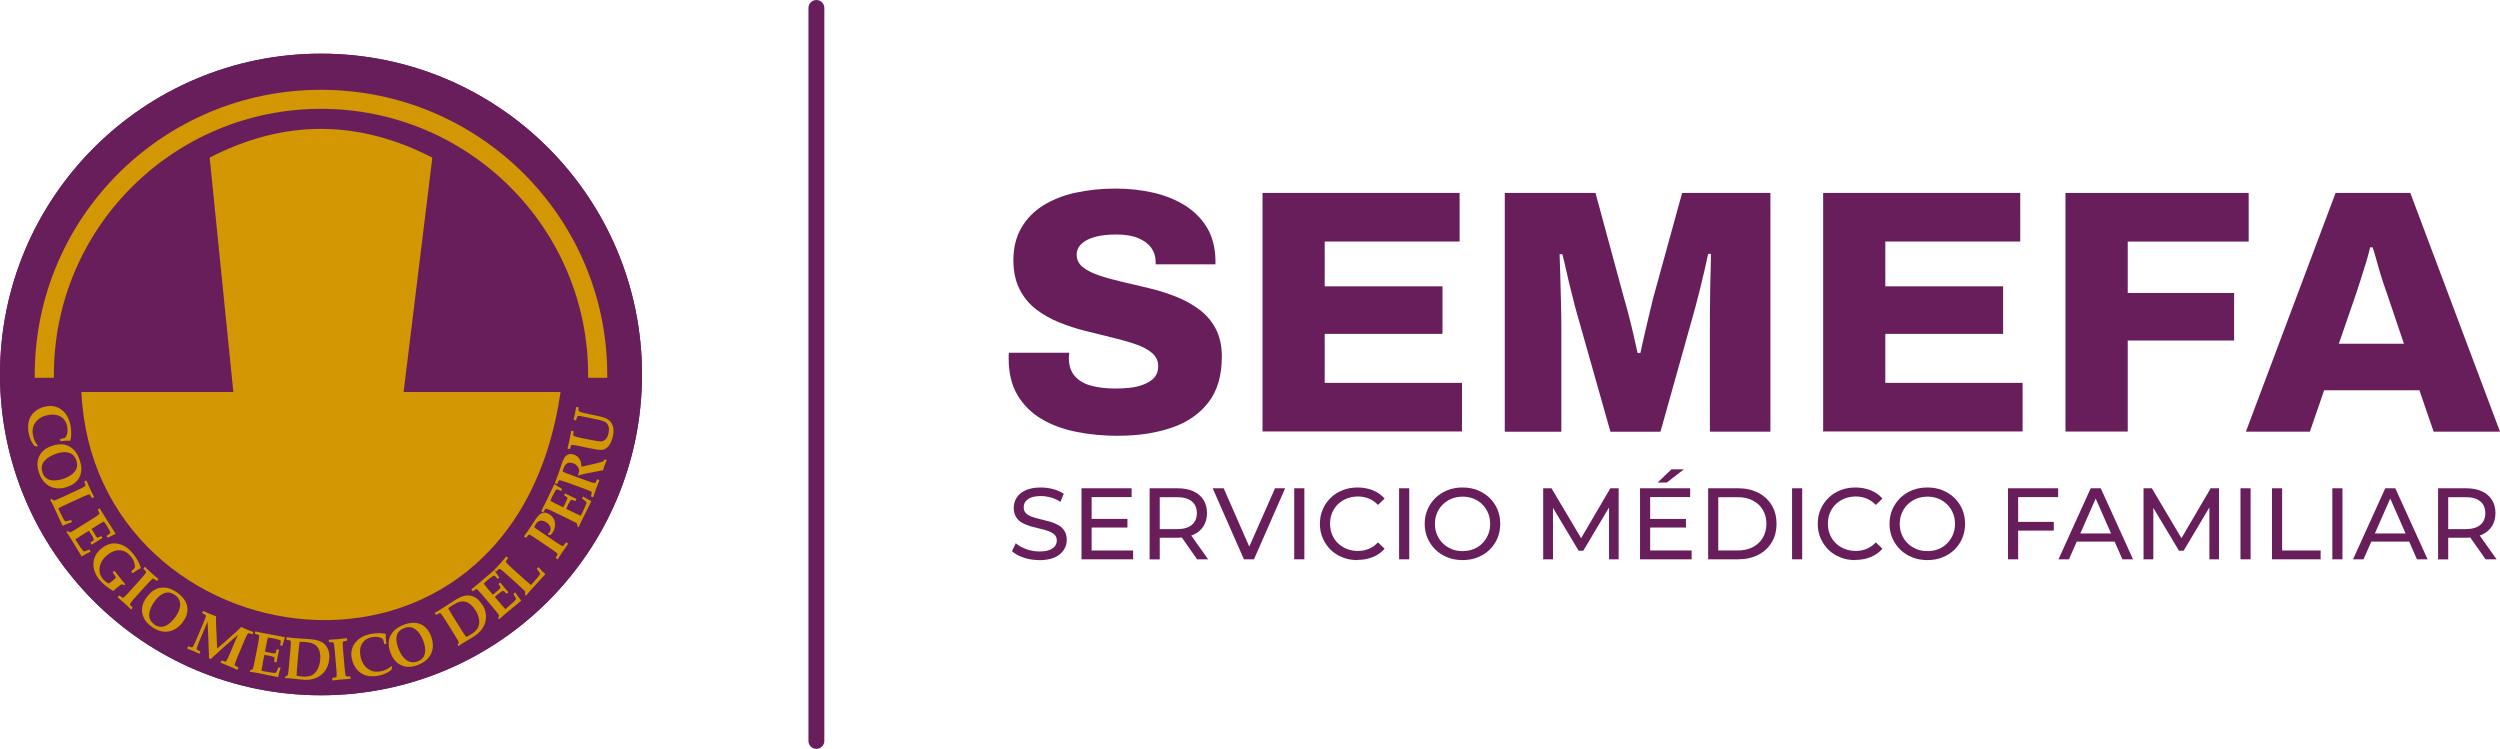 <svg xmlns="http://www.w3.org/2000/svg" width="237" height="71" viewBox="0 0 237 71" fill="none"><g clip-path="url(#clip0_2_4)"><path d="M77.394 71C76.98 71 76.641 70.661 76.641 70.247V0.753C76.641 0.339 76.98 0 77.394 0C77.808 0 78.147 0.339 78.147 0.753V70.239C78.147 70.653 77.808 70.992 77.394 70.992V71Z" fill="#681E5B"></path><path fill-rule="evenodd" clip-rule="evenodd" d="M30.431 5.088C47.236 5.088 60.862 18.706 60.862 35.5C60.862 52.294 47.236 65.912 30.431 65.912C13.626 65.912 0 52.294 0 35.5C0 18.706 13.626 5.088 30.431 5.088Z" fill="#681E5B"></path><path fill-rule="evenodd" clip-rule="evenodd" d="M19.876 14.941C20.621 22.346 21.366 29.75 22.12 37.163H7.715C8.916 62.983 48.552 68.857 53.139 37.163H38.262C39.165 29.758 40.075 22.346 40.986 14.941C37.567 13.187 34.049 12.219 30.423 12.219C27.012 12.219 23.502 13.072 19.876 14.941Z" fill="#D29703"></path><path fill-rule="evenodd" clip-rule="evenodd" d="M30.431 8.513C45.415 8.513 57.567 20.608 57.567 35.525C57.567 35.624 57.567 35.723 57.567 35.814H55.755C55.755 35.715 55.755 35.624 55.755 35.525C55.755 21.609 44.413 10.317 30.431 10.317C16.449 10.317 5.108 21.609 5.108 35.525C5.108 35.624 5.108 35.723 5.108 35.814H3.295C3.295 35.715 3.295 35.624 3.295 35.525C3.295 20.608 15.447 8.513 30.431 8.513Z" fill="#D29703"></path><path fill-rule="evenodd" clip-rule="evenodd" d="M54.836 38.611L54.86 38.644C54.819 38.851 54.844 38.983 54.952 39.033C55.009 39.057 55.142 39.099 55.349 39.148C55.506 39.19 55.73 39.239 56.019 39.297L56.847 39.471C57.377 39.587 57.733 39.769 57.915 40.025C58.155 40.365 58.221 40.786 58.114 41.3C58.014 41.771 57.857 42.118 57.65 42.342C57.468 42.532 57.253 42.64 56.996 42.656C56.831 42.664 56.425 42.598 55.771 42.466L55.084 42.317C54.662 42.226 54.38 42.176 54.248 42.176C54.19 42.176 54.157 42.201 54.132 42.243C54.124 42.267 54.09 42.367 54.041 42.549L54.008 42.574L53.826 42.532L53.801 42.499C53.85 42.334 53.908 42.061 53.991 41.68C54.074 41.291 54.124 41.018 54.148 40.861L54.182 40.836L54.364 40.877L54.38 40.911C54.355 41.093 54.339 41.2 54.339 41.225C54.339 41.283 54.372 41.316 54.422 41.341C54.546 41.391 54.819 41.465 55.241 41.548L55.796 41.663C56.466 41.804 56.889 41.862 57.054 41.837C57.377 41.779 57.592 41.515 57.692 41.035C57.758 40.72 57.733 40.464 57.617 40.257C57.559 40.158 57.501 40.083 57.435 40.042C57.369 39.992 57.253 39.943 57.104 39.893C56.963 39.843 56.814 39.802 56.665 39.777L56.11 39.661C55.647 39.562 55.324 39.496 55.15 39.463C54.985 39.43 54.885 39.422 54.827 39.43C54.786 39.43 54.753 39.463 54.72 39.504C54.695 39.546 54.662 39.645 54.612 39.827L54.579 39.852L54.397 39.81L54.372 39.777C54.413 39.628 54.455 39.463 54.488 39.306C54.513 39.181 54.562 38.942 54.62 38.594L54.654 38.569L54.836 38.611ZM57.493 43.608L57.327 43.55L57.294 43.566C57.269 43.633 57.236 43.69 57.195 43.715C57.12 43.773 56.855 43.856 56.408 43.955L55.655 44.129C55.473 44.17 55.291 44.212 55.117 44.245C55.117 43.649 54.877 43.269 54.413 43.095C54.297 43.053 54.19 43.037 54.099 43.037C53.908 43.037 53.735 43.12 53.594 43.277C53.486 43.393 53.387 43.608 53.279 43.897C53.23 44.021 53.172 44.22 53.081 44.485C53.039 44.617 52.981 44.791 52.907 44.998C52.774 45.353 52.675 45.618 52.6 45.783L52.617 45.817L52.791 45.883L52.824 45.866C52.898 45.693 52.94 45.602 52.956 45.577C52.989 45.535 53.031 45.519 53.081 45.527C53.213 45.552 53.478 45.635 53.892 45.783L55.249 46.28C55.655 46.429 55.92 46.536 56.036 46.602C56.086 46.627 56.102 46.669 56.102 46.727C56.102 46.752 56.069 46.859 56.019 47.033L56.036 47.066L56.21 47.132L56.243 47.115C56.293 46.95 56.384 46.685 56.516 46.321C56.648 45.965 56.748 45.701 56.822 45.535L56.806 45.502L56.632 45.436L56.599 45.453C56.524 45.626 56.483 45.717 56.466 45.742C56.433 45.783 56.392 45.808 56.342 45.792C56.21 45.767 55.945 45.684 55.531 45.535L54.19 45.047C53.784 44.898 53.503 44.791 53.337 44.708C53.354 44.625 53.379 44.542 53.403 44.452C53.478 44.253 53.552 44.112 53.635 44.03C53.817 43.848 54.049 43.815 54.339 43.922C54.504 43.98 54.637 44.071 54.728 44.187C54.819 44.303 54.877 44.418 54.894 44.518C54.91 44.633 54.894 44.774 54.827 44.94C54.827 44.956 54.811 44.989 54.794 45.031L54.869 45.089C54.943 45.039 55.018 45.014 55.084 44.998L55.622 44.873L56.922 44.625C57.038 44.6 57.12 44.592 57.162 44.6C57.22 44.41 57.261 44.27 57.294 44.178C57.319 44.121 57.377 43.972 57.468 43.74C57.493 43.69 57.501 43.657 57.51 43.641L57.493 43.608ZM55.249 47.049C55.473 47.198 55.73 47.355 56.036 47.496L56.053 47.529L55.167 49.308C55.018 49.606 54.927 49.821 54.877 49.945H54.836L54.769 49.92L54.745 49.895C54.728 49.738 54.711 49.647 54.695 49.63C54.67 49.597 54.571 49.539 54.38 49.449L53.834 49.175L52.592 48.572C52.203 48.381 51.946 48.265 51.814 48.232C51.764 48.216 51.715 48.232 51.681 48.274C51.665 48.298 51.607 48.389 51.516 48.547H51.483L51.317 48.48V48.447C51.4 48.29 51.524 48.034 51.698 47.686C51.847 47.38 52.129 46.793 52.542 45.924L52.576 45.908L52.832 46.073C52.915 46.123 52.981 46.172 53.039 46.205L53.263 46.338L53.279 46.379L53.213 46.52L53.172 46.536C52.948 46.429 52.816 46.379 52.774 46.387C52.741 46.387 52.683 46.47 52.592 46.627C52.501 46.776 52.427 46.917 52.369 47.033C52.302 47.173 52.236 47.322 52.178 47.471C52.344 47.571 52.576 47.703 52.882 47.843L53.387 48.092C53.461 47.968 53.511 47.86 53.552 47.786L53.71 47.463C53.784 47.314 53.809 47.223 53.801 47.19C53.784 47.149 53.685 47.082 53.495 46.975L53.478 46.942L53.552 46.793L53.586 46.776C53.768 46.876 53.933 46.958 54.082 47.033C54.248 47.115 54.43 47.198 54.629 47.289V47.322L54.562 47.488L54.529 47.504C54.339 47.413 54.223 47.372 54.173 47.38C54.124 47.389 54.066 47.455 53.991 47.587C53.933 47.686 53.875 47.786 53.826 47.901C53.768 48.017 53.718 48.133 53.677 48.241L54.43 48.605C54.645 48.712 54.852 48.803 55.059 48.894L55.225 48.563C55.456 48.083 55.581 47.786 55.597 47.653C55.597 47.628 55.597 47.612 55.597 47.604C55.581 47.579 55.539 47.537 55.473 47.488L55.2 47.281L55.183 47.24L55.258 47.091L55.299 47.074L55.249 47.049ZM52.112 48.77C51.955 48.671 51.806 48.613 51.657 48.596C51.367 48.58 51.077 48.778 50.796 49.192C50.771 49.225 50.68 49.366 50.523 49.606C50.365 49.846 50.249 50.028 50.158 50.16C49.951 50.466 49.794 50.69 49.687 50.83V50.871L49.844 50.971H49.885C50.001 50.814 50.067 50.731 50.084 50.714C50.125 50.681 50.175 50.673 50.216 50.698C50.34 50.747 50.581 50.896 50.937 51.145L52.137 51.955C52.493 52.195 52.725 52.361 52.816 52.46C52.857 52.493 52.865 52.543 52.849 52.592C52.84 52.617 52.791 52.708 52.691 52.874V52.915L52.849 53.014H52.882C52.965 52.857 53.122 52.625 53.337 52.303C53.528 52.013 53.702 51.765 53.85 51.566V51.525L53.693 51.426H53.652C53.511 51.616 53.428 51.715 53.42 51.724C53.379 51.757 53.337 51.765 53.288 51.748C53.163 51.699 52.923 51.55 52.567 51.302L51.367 50.491C50.912 50.185 50.663 50.011 50.639 49.97C50.713 49.821 50.763 49.721 50.796 49.68C51.052 49.3 51.392 49.25 51.814 49.539C52.013 49.672 52.129 49.821 52.178 49.986C52.22 50.152 52.195 50.309 52.096 50.458C52.062 50.508 52.013 50.565 51.946 50.615L51.963 50.698C52.062 50.698 52.129 50.714 52.178 50.731C52.261 50.656 52.336 50.565 52.394 50.474C52.576 50.21 52.65 49.912 52.617 49.581C52.584 49.25 52.418 48.985 52.104 48.77M51.052 53.767C51.226 53.974 51.433 54.189 51.681 54.412V54.454L50.34 55.918C50.117 56.166 49.968 56.34 49.885 56.448H49.844L49.786 56.398L49.769 56.365C49.794 56.208 49.802 56.117 49.794 56.092C49.778 56.059 49.695 55.968 49.546 55.827L49.099 55.413L48.072 54.487C47.749 54.197 47.534 54.015 47.418 53.949C47.368 53.924 47.327 53.924 47.278 53.949C47.253 53.966 47.178 54.04 47.046 54.172H47.004L46.864 54.048V54.015C46.996 53.883 47.186 53.684 47.426 53.411C47.675 53.13 47.865 52.915 47.989 52.766H48.023L48.163 52.89V52.923C48.047 53.072 47.981 53.155 47.973 53.18C47.948 53.229 47.948 53.271 47.989 53.32C48.072 53.428 48.271 53.626 48.594 53.916L49.811 55.008C49.984 55.165 50.167 55.322 50.332 55.463L50.581 55.19C50.937 54.793 51.144 54.536 51.193 54.421C51.193 54.404 51.201 54.379 51.193 54.371C51.193 54.338 51.16 54.288 51.11 54.222L50.903 53.949V53.908L51.011 53.784H51.052V53.767ZM48.85 56.175H48.809L48.685 56.282V56.324L48.85 56.621C48.892 56.696 48.917 56.745 48.917 56.779C48.917 56.795 48.917 56.812 48.9 56.828C48.834 56.936 48.602 57.167 48.188 57.507L47.907 57.746C47.758 57.581 47.6 57.407 47.451 57.225L46.913 56.588C46.996 56.505 47.087 56.423 47.186 56.34C47.286 56.257 47.377 56.183 47.468 56.125C47.592 56.042 47.675 56.001 47.724 56.017C47.774 56.026 47.865 56.117 47.998 56.274H48.039L48.18 56.158V56.125C48.039 55.959 47.907 55.81 47.791 55.67C47.683 55.538 47.567 55.397 47.435 55.24H47.393L47.261 55.347V55.389C47.385 55.554 47.451 55.662 47.451 55.711C47.451 55.744 47.385 55.819 47.261 55.926L46.988 56.158C46.922 56.216 46.83 56.29 46.715 56.373L46.35 55.943C46.135 55.686 45.969 55.471 45.862 55.314C45.978 55.198 46.094 55.091 46.218 54.992C46.317 54.909 46.441 54.809 46.59 54.71C46.731 54.611 46.822 54.561 46.855 54.57C46.897 54.57 47.004 54.677 47.162 54.867H47.203L47.327 54.768V54.727L47.178 54.52C47.137 54.462 47.095 54.396 47.037 54.313L46.872 54.057H46.839C46.11 54.685 45.614 55.107 45.349 55.331C45.051 55.579 44.835 55.753 44.686 55.868V55.901L44.802 56.042H44.844C44.993 55.935 45.075 55.877 45.109 55.86C45.158 55.835 45.2 55.844 45.241 55.877C45.34 55.959 45.531 56.166 45.812 56.505L46.706 57.564L47.095 58.036C47.228 58.202 47.294 58.301 47.302 58.334C47.302 58.359 47.286 58.441 47.236 58.599V58.632L47.294 58.69H47.335C47.435 58.599 47.609 58.441 47.865 58.226L49.397 56.961V56.919C49.181 56.663 49.008 56.423 48.867 56.191M45.075 57.846C45.274 58.16 45.39 58.483 45.423 58.789C45.456 59.095 45.407 59.351 45.274 59.566C45.15 59.765 44.935 59.964 44.628 60.154C44.488 60.245 44.339 60.319 44.19 60.386C44.132 60.319 44.032 60.17 43.892 59.947L43.254 58.938C42.84 58.276 42.584 57.846 42.493 57.672C42.608 57.573 42.741 57.473 42.89 57.382C43.163 57.209 43.395 57.101 43.577 57.051C43.767 57.002 43.958 57.002 44.14 57.051C44.488 57.151 44.802 57.416 45.067 57.846M45.713 57.291C46.044 57.813 46.143 58.359 46.019 58.913C45.961 59.186 45.837 59.442 45.655 59.682C45.465 59.939 45.191 60.17 44.852 60.386L44.024 60.882C43.801 61.014 43.618 61.138 43.478 61.238H43.436L43.395 61.163V61.13C43.461 60.989 43.494 60.907 43.486 60.882C43.486 60.849 43.428 60.733 43.32 60.559L43.006 60.038L42.269 58.863C42.037 58.499 41.88 58.259 41.789 58.168C41.756 58.127 41.706 58.119 41.657 58.135C41.632 58.144 41.532 58.193 41.367 58.284H41.325L41.226 58.119V58.086C41.408 57.995 41.565 57.904 41.714 57.804C42.07 57.581 42.393 57.374 42.683 57.184C42.824 57.093 42.965 56.994 43.114 56.903C43.519 56.654 43.85 56.505 44.123 56.464C44.422 56.414 44.703 56.464 44.968 56.596C45.241 56.729 45.489 56.969 45.696 57.316M40.108 60.7C40.233 61.014 40.299 61.32 40.307 61.602C40.324 62.139 40.092 62.512 39.603 62.694C39.206 62.851 38.842 62.801 38.519 62.57C38.204 62.338 37.948 61.966 37.749 61.436C37.642 61.147 37.584 60.874 37.575 60.609C37.567 60.088 37.815 59.732 38.32 59.542C38.701 59.393 39.049 59.426 39.355 59.641C39.67 59.856 39.918 60.212 40.1 60.7M40.845 60.27C40.63 59.715 40.299 59.343 39.843 59.161C39.397 58.979 38.875 58.996 38.279 59.227C37.865 59.385 37.542 59.591 37.31 59.84C36.805 60.394 36.714 61.081 37.029 61.9C37.252 62.487 37.592 62.876 38.055 63.074C38.511 63.273 39.032 63.265 39.612 63.041C40.224 62.801 40.647 62.446 40.87 61.966C41.102 61.469 41.094 60.907 40.853 60.278M37.178 63.198L37.112 63.496C36.772 63.778 36.375 63.96 35.903 64.051C34.968 64.233 34.264 64.017 33.792 63.413C33.569 63.132 33.428 62.81 33.353 62.454C33.237 61.867 33.345 61.362 33.668 60.94C33.999 60.501 34.504 60.22 35.199 60.088C35.638 60.005 36.085 59.997 36.532 60.08L36.574 60.113C36.557 60.369 36.574 60.667 36.632 60.998L36.615 61.031L36.458 61.064L36.425 61.039C36.375 60.824 36.342 60.675 36.309 60.592C36.035 60.386 35.688 60.319 35.266 60.402C34.835 60.485 34.521 60.692 34.322 61.014C34.132 61.337 34.082 61.734 34.173 62.206C34.297 62.843 34.612 63.289 35.117 63.546C35.39 63.687 35.721 63.711 36.11 63.637C36.466 63.571 36.797 63.405 37.103 63.157L37.186 63.207L37.178 63.198ZM33.237 64.332L33.221 64.15L33.188 64.125C33.006 64.125 32.898 64.125 32.865 64.125C32.807 64.117 32.774 64.084 32.766 64.034C32.733 63.902 32.691 63.629 32.658 63.19L32.534 61.751C32.492 61.32 32.484 61.039 32.492 60.907C32.492 60.857 32.526 60.816 32.575 60.799C32.6 60.791 32.708 60.774 32.89 60.741L32.915 60.708L32.898 60.526L32.865 60.501C32.691 60.526 32.41 60.559 32.029 60.592C31.648 60.626 31.366 60.642 31.193 60.65L31.168 60.675L31.184 60.857L31.218 60.882C31.408 60.882 31.507 60.882 31.54 60.882C31.598 60.89 31.631 60.923 31.64 60.973C31.673 61.097 31.714 61.378 31.747 61.817L31.872 63.256C31.913 63.687 31.921 63.968 31.913 64.1C31.913 64.15 31.88 64.191 31.83 64.208C31.805 64.216 31.698 64.233 31.516 64.266L31.491 64.299L31.507 64.481L31.532 64.506C31.714 64.481 31.996 64.448 32.368 64.415C32.749 64.382 33.031 64.365 33.213 64.357L33.237 64.324V64.332ZM30.357 62.537C30.398 62.032 30.315 61.635 30.092 61.345C29.976 61.188 29.827 61.081 29.645 61.006C29.471 60.932 29.214 60.89 28.891 60.857C28.726 60.841 28.56 60.841 28.403 60.857C28.37 61.056 28.312 61.552 28.246 62.33L28.146 63.521C28.121 63.786 28.113 63.96 28.121 64.051C28.279 64.092 28.444 64.117 28.61 64.133C28.974 64.166 29.264 64.133 29.479 64.051C29.711 63.96 29.91 63.778 30.067 63.513C30.224 63.24 30.323 62.917 30.357 62.545M31.209 62.479C31.151 63.091 30.911 63.587 30.473 63.96C30.257 64.142 30.009 64.274 29.719 64.357C29.413 64.448 29.057 64.472 28.66 64.431L27.699 64.332C27.434 64.307 27.219 64.29 27.045 64.29L27.02 64.257V64.183L27.045 64.15C27.186 64.075 27.269 64.026 27.277 64.009C27.294 63.976 27.318 63.86 27.343 63.654L27.401 63.041L27.525 61.66C27.567 61.229 27.575 60.948 27.567 60.816C27.567 60.758 27.534 60.725 27.484 60.708C27.459 60.7 27.352 60.683 27.169 60.65L27.145 60.617L27.161 60.435L27.194 60.41C27.385 60.435 27.567 60.46 27.741 60.477C28.163 60.51 28.544 60.543 28.883 60.559C29.057 60.568 29.223 60.584 29.396 60.592C29.868 60.634 30.224 60.717 30.464 60.849C30.729 60.989 30.928 61.196 31.06 61.461C31.201 61.734 31.251 62.073 31.218 62.479M26.607 63.331L26.582 63.298L26.416 63.265L26.383 63.289L26.25 63.612C26.217 63.695 26.193 63.745 26.168 63.761C26.16 63.769 26.143 63.778 26.118 63.786C25.994 63.802 25.671 63.761 25.149 63.662L24.785 63.587C24.818 63.364 24.86 63.141 24.901 62.901L25.058 62.082C25.174 62.098 25.299 62.115 25.423 62.139C25.547 62.164 25.663 62.189 25.77 62.222C25.911 62.264 25.994 62.305 26.019 62.346C26.044 62.388 26.027 62.512 25.986 62.719L26.011 62.752L26.193 62.785L26.226 62.768C26.259 62.553 26.292 62.355 26.333 62.173C26.366 62.007 26.408 61.825 26.449 61.627L26.424 61.593L26.259 61.56L26.226 61.585C26.176 61.792 26.135 61.908 26.102 61.933C26.077 61.958 25.977 61.949 25.812 61.916L25.456 61.85C25.365 61.833 25.257 61.809 25.116 61.767L25.224 61.213C25.29 60.882 25.348 60.626 25.406 60.435C25.572 60.452 25.729 60.477 25.878 60.51C26.011 60.535 26.16 60.568 26.333 60.617C26.499 60.667 26.598 60.7 26.607 60.733C26.631 60.774 26.607 60.915 26.565 61.155L26.59 61.188L26.747 61.221L26.78 61.196L26.847 60.948C26.863 60.882 26.888 60.807 26.921 60.708L27.012 60.419L26.987 60.394C26.044 60.22 25.406 60.104 25.067 60.038C24.686 59.964 24.413 59.906 24.231 59.856L24.198 59.873L24.164 60.055L24.189 60.088C24.371 60.137 24.471 60.162 24.495 60.179C24.545 60.204 24.57 60.245 24.57 60.295C24.57 60.427 24.529 60.708 24.446 61.13L24.181 62.487L24.057 63.083C24.015 63.289 23.982 63.405 23.957 63.43C23.941 63.447 23.858 63.488 23.709 63.546L23.692 63.571L23.676 63.645L23.701 63.678C23.833 63.695 24.065 63.736 24.396 63.794L26.342 64.191L26.375 64.166C26.441 63.836 26.515 63.546 26.607 63.289M22.517 63.48L22.484 63.496C22.318 63.413 22.07 63.298 21.714 63.149C21.358 63 21.093 62.892 20.936 62.834L20.919 62.801L20.994 62.628L21.027 62.611C21.201 62.677 21.3 62.71 21.333 62.71C21.383 62.71 21.433 62.702 21.457 62.652C21.532 62.545 21.656 62.288 21.822 61.891L22.542 60.195L21.491 61.105C21.433 61.155 21.226 61.345 20.861 61.668L19.976 62.479L19.81 62.404C19.81 62.156 19.81 61.85 19.785 61.469L19.752 60.576L19.678 58.929L18.941 60.675C18.767 61.072 18.676 61.337 18.643 61.469C18.626 61.519 18.643 61.569 18.692 61.602C18.717 61.618 18.808 61.668 18.974 61.751L18.991 61.784L18.916 61.958L18.883 61.974C18.692 61.883 18.519 61.8 18.353 61.726C18.163 61.643 17.964 61.569 17.765 61.494L17.749 61.461L17.823 61.287L17.856 61.271C18.03 61.337 18.13 61.37 18.163 61.37C18.212 61.37 18.254 61.362 18.287 61.312C18.361 61.205 18.477 60.948 18.651 60.543L19.214 59.211C19.388 58.814 19.487 58.549 19.512 58.417C19.52 58.367 19.512 58.317 19.471 58.284C19.446 58.268 19.355 58.218 19.189 58.135L19.173 58.102L19.247 57.928H19.28C19.454 58.003 19.669 58.102 19.934 58.21C20.141 58.301 20.323 58.367 20.481 58.425C20.481 58.574 20.481 58.789 20.481 59.062L20.497 59.475L20.588 61.486L21.3 60.865L22.451 59.84C22.583 59.715 22.724 59.583 22.865 59.434C23.047 59.525 23.179 59.583 23.237 59.608C23.568 59.748 23.817 59.848 23.999 59.914L24.015 59.947L23.941 60.121H23.908C23.734 60.071 23.626 60.038 23.602 60.03C23.544 60.03 23.502 60.038 23.477 60.088C23.403 60.195 23.287 60.452 23.113 60.857L22.55 62.189C22.385 62.586 22.285 62.851 22.252 62.983C22.236 63.033 22.252 63.083 22.302 63.116C22.327 63.132 22.418 63.182 22.583 63.265L22.6 63.298L22.525 63.463L22.517 63.48ZM16.573 58.557C16.366 58.83 16.151 59.045 15.911 59.203C15.464 59.5 15.025 59.5 14.611 59.186C14.272 58.929 14.114 58.599 14.148 58.202C14.181 57.813 14.363 57.399 14.702 56.952C14.884 56.704 15.091 56.505 15.315 56.365C15.754 56.084 16.184 56.108 16.615 56.431C16.946 56.679 17.095 56.985 17.078 57.366C17.062 57.738 16.896 58.144 16.573 58.566M17.335 58.954C17.691 58.483 17.831 58.003 17.749 57.515C17.666 57.035 17.368 56.605 16.863 56.224C16.507 55.959 16.159 55.794 15.828 55.728C15.091 55.595 14.454 55.877 13.932 56.58C13.552 57.076 13.403 57.573 13.477 58.069C13.552 58.566 13.833 58.996 14.33 59.376C14.86 59.773 15.381 59.939 15.911 59.873C16.457 59.806 16.929 59.5 17.335 58.963M12.442 57.763L12.566 57.631V57.589C12.434 57.457 12.36 57.382 12.343 57.358C12.31 57.308 12.31 57.267 12.343 57.217C12.409 57.101 12.591 56.886 12.881 56.563L13.85 55.488C14.139 55.165 14.338 54.967 14.446 54.884C14.487 54.851 14.537 54.843 14.586 54.867C14.611 54.884 14.694 54.942 14.843 55.058H14.884L15.009 54.917V54.876C14.868 54.768 14.653 54.586 14.371 54.33C14.081 54.073 13.883 53.883 13.759 53.751H13.725L13.601 53.891V53.932C13.734 54.065 13.808 54.139 13.825 54.164C13.858 54.214 13.858 54.255 13.825 54.305C13.759 54.421 13.576 54.636 13.287 54.958L12.318 56.034C12.028 56.357 11.83 56.555 11.722 56.638C11.681 56.671 11.631 56.679 11.59 56.654C11.565 56.638 11.482 56.58 11.333 56.464H11.292L11.167 56.605V56.638C11.308 56.754 11.523 56.936 11.805 57.192C12.086 57.449 12.293 57.639 12.418 57.771H12.459L12.442 57.763ZM11.78 55.48H11.739C11.648 55.405 11.573 55.38 11.523 55.397C11.474 55.413 11.325 55.521 11.076 55.719C10.952 55.819 10.845 55.918 10.737 56.026C10.174 55.695 9.735 55.339 9.429 54.958C9.015 54.454 8.825 53.924 8.858 53.386C8.891 52.84 9.148 52.369 9.636 51.98C10.273 51.467 10.952 51.376 11.672 51.707C12.004 51.856 12.326 52.129 12.641 52.526C12.823 52.749 12.989 52.998 13.121 53.271C13.237 53.494 13.312 53.684 13.345 53.833L13.32 53.883C13.162 53.949 12.922 54.09 12.591 54.321H12.55L12.451 54.189V54.148C12.451 54.148 12.533 54.081 12.616 54.007C12.699 53.932 12.749 53.875 12.773 53.842C12.807 53.709 12.79 53.544 12.732 53.345C12.666 53.138 12.558 52.931 12.401 52.749C11.995 52.253 11.515 52.071 10.952 52.203C10.696 52.27 10.439 52.402 10.191 52.601C9.793 52.923 9.553 53.287 9.462 53.709C9.371 54.148 9.462 54.536 9.752 54.884C9.901 55.066 10.091 55.215 10.306 55.322C10.414 55.248 10.555 55.149 10.729 55.008C10.869 54.892 10.952 54.818 10.969 54.785C10.985 54.76 10.977 54.718 10.952 54.661C10.927 54.619 10.845 54.487 10.696 54.28V54.239L10.828 54.131H10.869C11.035 54.346 11.201 54.561 11.383 54.785C11.49 54.917 11.648 55.107 11.863 55.364V55.405L11.755 55.488L11.78 55.48ZM8.576 52.294V52.253L8.494 52.112H8.452L8.129 52.228C8.047 52.261 7.997 52.27 7.964 52.27C7.947 52.27 7.931 52.27 7.914 52.245C7.815 52.162 7.624 51.897 7.343 51.451L7.144 51.136C7.326 51.012 7.525 50.888 7.724 50.756L8.427 50.317C8.494 50.408 8.568 50.516 8.634 50.623C8.701 50.731 8.758 50.83 8.808 50.929C8.874 51.062 8.899 51.153 8.883 51.194C8.866 51.236 8.767 51.318 8.585 51.426V51.467L8.676 51.624H8.709C8.891 51.517 9.056 51.401 9.214 51.302C9.354 51.211 9.52 51.12 9.694 51.012V50.971L9.611 50.83H9.57C9.388 50.929 9.272 50.979 9.23 50.971C9.197 50.971 9.139 50.896 9.048 50.747L8.858 50.441C8.808 50.367 8.75 50.267 8.684 50.135L9.164 49.837C9.454 49.655 9.686 49.523 9.851 49.44C9.951 49.573 10.042 49.705 10.124 49.837C10.199 49.953 10.273 50.086 10.356 50.243C10.439 50.4 10.472 50.491 10.456 50.524C10.439 50.565 10.331 50.656 10.116 50.789V50.83L10.191 50.962H10.232L10.456 50.855C10.514 50.822 10.588 50.789 10.679 50.747L10.952 50.615V50.582C10.439 49.771 10.083 49.225 9.909 48.936C9.702 48.613 9.561 48.365 9.47 48.208H9.437L9.28 48.298V48.34C9.363 48.505 9.404 48.596 9.421 48.621C9.437 48.671 9.421 48.721 9.388 48.754C9.288 48.845 9.056 49.002 8.684 49.233L7.508 49.97L6.987 50.292C6.805 50.4 6.697 50.458 6.664 50.458C6.639 50.458 6.556 50.425 6.416 50.358H6.383L6.316 50.408V50.45C6.391 50.557 6.515 50.756 6.697 51.037L7.732 52.733H7.773C8.055 52.568 8.32 52.419 8.568 52.311M6.796 49.506C6.54 49.581 6.258 49.697 5.952 49.837L5.919 49.821L5.091 48.017C4.95 47.719 4.843 47.504 4.777 47.389L4.793 47.347L4.859 47.314H4.892C5.025 47.397 5.108 47.446 5.133 47.446C5.166 47.446 5.282 47.405 5.472 47.322L6.035 47.074L7.293 46.487C7.691 46.305 7.939 46.172 8.047 46.098C8.088 46.065 8.104 46.023 8.096 45.974C8.096 45.949 8.055 45.85 7.989 45.676L8.005 45.643L8.171 45.56L8.204 45.577C8.27 45.75 8.386 45.999 8.535 46.33C8.692 46.669 8.816 46.925 8.916 47.099V47.132L8.734 47.215L8.701 47.198C8.609 47.033 8.56 46.942 8.543 46.917C8.51 46.876 8.46 46.859 8.411 46.876C8.287 46.909 8.022 47.016 7.624 47.198L6.143 47.885C5.927 47.984 5.72 48.083 5.522 48.191L5.679 48.53C5.902 49.01 6.06 49.3 6.151 49.391C6.167 49.407 6.184 49.415 6.2 49.415C6.234 49.415 6.283 49.415 6.374 49.391L6.705 49.308H6.747L6.813 49.473V49.515L6.796 49.506ZM5.985 45.395C6.49 45.229 6.854 44.998 7.086 44.7C7.318 44.402 7.368 44.063 7.244 43.666C7.078 43.153 6.73 42.888 6.217 42.863C5.952 42.855 5.671 42.896 5.381 42.995C4.843 43.169 4.454 43.409 4.205 43.707C3.949 44.013 3.891 44.377 4.023 44.782C4.181 45.279 4.537 45.527 5.075 45.544C5.364 45.544 5.662 45.502 5.994 45.395M6.383 46.148C6.946 45.965 7.335 45.651 7.55 45.204C7.757 44.766 7.765 44.245 7.566 43.641C7.426 43.219 7.244 42.888 7.003 42.648C6.474 42.118 5.795 41.986 4.959 42.259C4.363 42.449 3.957 42.772 3.734 43.219C3.51 43.666 3.493 44.187 3.684 44.774C3.891 45.403 4.222 45.841 4.694 46.09C5.182 46.346 5.737 46.371 6.383 46.156M3.551 42.342L3.253 42.267C2.98 41.928 2.798 41.523 2.715 41.051C2.55 40.116 2.773 39.413 3.386 38.95C3.667 38.735 3.99 38.594 4.354 38.528C4.942 38.42 5.447 38.536 5.869 38.867C6.3 39.206 6.573 39.719 6.697 40.406C6.772 40.844 6.772 41.291 6.681 41.738L6.647 41.779C6.391 41.763 6.093 41.779 5.753 41.821L5.72 41.804L5.695 41.647L5.72 41.614C5.936 41.572 6.085 41.531 6.167 41.506C6.383 41.242 6.449 40.894 6.374 40.464C6.3 40.025 6.101 39.711 5.778 39.513C5.455 39.314 5.058 39.256 4.586 39.339C3.94 39.455 3.493 39.761 3.229 40.257C3.088 40.522 3.055 40.853 3.121 41.25C3.187 41.606 3.336 41.945 3.585 42.251L3.535 42.334L3.551 42.342Z" fill="#D29703"></path><path fill-rule="evenodd" clip-rule="evenodd" d="M30.431 5.088C47.236 5.088 60.862 18.706 60.862 35.5C60.862 52.294 47.236 65.912 30.431 65.912C13.626 65.912 0 52.294 0 35.5C0 18.706 13.626 5.088 30.431 5.088Z" fill="#681E5B"></path><path fill-rule="evenodd" clip-rule="evenodd" d="M19.876 14.941C20.621 22.346 21.366 29.75 22.12 37.163H7.715C8.916 62.983 48.552 68.857 53.139 37.163H38.262C39.165 29.758 40.075 22.346 40.986 14.941C37.567 13.187 34.049 12.219 30.423 12.219C27.012 12.219 23.502 13.072 19.876 14.941Z" fill="#D29703"></path><path fill-rule="evenodd" clip-rule="evenodd" d="M30.431 8.513C45.415 8.513 57.567 20.608 57.567 35.525C57.567 35.624 57.567 35.723 57.567 35.814H55.755C55.755 35.715 55.755 35.624 55.755 35.525C55.755 21.609 44.413 10.317 30.431 10.317C16.449 10.317 5.108 21.609 5.108 35.525C5.108 35.624 5.108 35.723 5.108 35.814H3.295C3.295 35.715 3.295 35.624 3.295 35.525C3.295 20.608 15.447 8.513 30.431 8.513Z" fill="#D29703"></path><path fill-rule="evenodd" clip-rule="evenodd" d="M54.836 38.611L54.86 38.644C54.819 38.851 54.844 38.983 54.952 39.033C55.009 39.057 55.142 39.099 55.349 39.148C55.506 39.19 55.73 39.239 56.019 39.297L56.847 39.471C57.377 39.587 57.733 39.769 57.915 40.025C58.155 40.365 58.221 40.786 58.114 41.3C58.014 41.771 57.857 42.118 57.65 42.342C57.468 42.532 57.253 42.64 56.996 42.656C56.831 42.664 56.425 42.598 55.771 42.466L55.084 42.317C54.662 42.226 54.38 42.176 54.248 42.176C54.19 42.176 54.157 42.201 54.132 42.243C54.124 42.267 54.09 42.367 54.041 42.549L54.008 42.574L53.826 42.532L53.801 42.499C53.85 42.334 53.908 42.061 53.991 41.68C54.074 41.291 54.124 41.018 54.148 40.861L54.182 40.836L54.364 40.877L54.38 40.911C54.355 41.093 54.339 41.2 54.339 41.225C54.339 41.283 54.372 41.316 54.422 41.341C54.546 41.391 54.819 41.465 55.241 41.548L55.796 41.663C56.466 41.804 56.889 41.862 57.054 41.837C57.377 41.779 57.592 41.515 57.692 41.035C57.758 40.72 57.733 40.464 57.617 40.257C57.559 40.158 57.501 40.083 57.435 40.042C57.369 39.992 57.253 39.943 57.104 39.893C56.963 39.843 56.814 39.802 56.665 39.777L56.11 39.661C55.647 39.562 55.324 39.496 55.15 39.463C54.985 39.43 54.885 39.422 54.827 39.43C54.786 39.43 54.753 39.463 54.72 39.504C54.695 39.546 54.662 39.645 54.612 39.827L54.579 39.852L54.397 39.81L54.372 39.777C54.413 39.628 54.455 39.463 54.488 39.306C54.513 39.181 54.562 38.942 54.62 38.594L54.654 38.569L54.836 38.611ZM57.493 43.608L57.327 43.55L57.294 43.566C57.269 43.633 57.236 43.69 57.195 43.715C57.12 43.773 56.855 43.856 56.408 43.955L55.655 44.129C55.473 44.17 55.291 44.212 55.117 44.245C55.117 43.649 54.877 43.269 54.413 43.095C54.297 43.053 54.19 43.037 54.099 43.037C53.908 43.037 53.735 43.12 53.594 43.277C53.486 43.393 53.387 43.608 53.279 43.897C53.23 44.021 53.172 44.22 53.081 44.485C53.039 44.617 52.981 44.791 52.907 44.998C52.774 45.353 52.675 45.618 52.6 45.783L52.617 45.817L52.791 45.883L52.824 45.866C52.898 45.693 52.94 45.602 52.956 45.577C52.989 45.535 53.031 45.519 53.081 45.527C53.213 45.552 53.478 45.635 53.892 45.783L55.249 46.28C55.655 46.429 55.92 46.536 56.036 46.602C56.086 46.627 56.102 46.669 56.102 46.727C56.102 46.752 56.069 46.859 56.019 47.033L56.036 47.066L56.21 47.132L56.243 47.115C56.293 46.95 56.384 46.685 56.516 46.321C56.648 45.965 56.748 45.701 56.822 45.535L56.806 45.502L56.632 45.436L56.599 45.453C56.524 45.626 56.483 45.717 56.466 45.742C56.433 45.783 56.392 45.808 56.342 45.792C56.21 45.767 55.945 45.684 55.531 45.535L54.19 45.047C53.784 44.898 53.503 44.791 53.337 44.708C53.354 44.625 53.379 44.542 53.403 44.452C53.478 44.253 53.552 44.112 53.635 44.03C53.817 43.848 54.049 43.815 54.339 43.922C54.504 43.98 54.637 44.071 54.728 44.187C54.819 44.303 54.877 44.418 54.894 44.518C54.91 44.633 54.894 44.774 54.827 44.94C54.827 44.956 54.811 44.989 54.794 45.031L54.869 45.089C54.943 45.039 55.018 45.014 55.084 44.998L55.622 44.873L56.922 44.625C57.038 44.6 57.12 44.592 57.162 44.6C57.22 44.41 57.261 44.27 57.294 44.178C57.319 44.121 57.377 43.972 57.468 43.74C57.493 43.69 57.501 43.657 57.51 43.641L57.493 43.608ZM55.249 47.049C55.473 47.198 55.73 47.355 56.036 47.496L56.053 47.529L55.167 49.308C55.018 49.606 54.927 49.821 54.877 49.945H54.836L54.769 49.92L54.745 49.895C54.728 49.738 54.711 49.647 54.695 49.63C54.67 49.597 54.571 49.539 54.38 49.449L53.834 49.175L52.592 48.572C52.203 48.381 51.946 48.265 51.814 48.232C51.764 48.216 51.715 48.232 51.681 48.274C51.665 48.298 51.607 48.389 51.516 48.547H51.483L51.317 48.48V48.447C51.4 48.29 51.524 48.034 51.698 47.686C51.847 47.38 52.129 46.793 52.542 45.924L52.576 45.908L52.832 46.073C52.915 46.123 52.981 46.172 53.039 46.205L53.263 46.338L53.279 46.379L53.213 46.52L53.172 46.536C52.948 46.429 52.816 46.379 52.774 46.387C52.741 46.387 52.683 46.47 52.592 46.627C52.501 46.776 52.427 46.917 52.369 47.033C52.302 47.173 52.236 47.322 52.178 47.471C52.344 47.571 52.576 47.703 52.882 47.843L53.387 48.092C53.461 47.968 53.511 47.86 53.552 47.786L53.71 47.463C53.784 47.314 53.809 47.223 53.801 47.19C53.784 47.149 53.685 47.082 53.495 46.975L53.478 46.942L53.552 46.793L53.586 46.776C53.768 46.876 53.933 46.958 54.082 47.033C54.248 47.115 54.43 47.198 54.629 47.289V47.322L54.562 47.488L54.529 47.504C54.339 47.413 54.223 47.372 54.173 47.38C54.124 47.389 54.066 47.455 53.991 47.587C53.933 47.686 53.875 47.786 53.826 47.901C53.768 48.017 53.718 48.133 53.677 48.241L54.43 48.605C54.645 48.712 54.852 48.803 55.059 48.894L55.225 48.563C55.456 48.083 55.581 47.786 55.597 47.653C55.597 47.628 55.597 47.612 55.597 47.604C55.581 47.579 55.539 47.537 55.473 47.488L55.2 47.281L55.183 47.24L55.258 47.091L55.299 47.074L55.249 47.049ZM52.112 48.77C51.955 48.671 51.806 48.613 51.657 48.596C51.367 48.58 51.077 48.778 50.796 49.192C50.771 49.225 50.68 49.366 50.523 49.606C50.365 49.846 50.249 50.028 50.158 50.16C49.951 50.466 49.794 50.69 49.687 50.83V50.871L49.844 50.971H49.885C50.001 50.814 50.067 50.731 50.084 50.714C50.125 50.681 50.175 50.673 50.216 50.698C50.34 50.747 50.581 50.896 50.937 51.145L52.137 51.955C52.493 52.195 52.725 52.361 52.816 52.46C52.857 52.493 52.865 52.543 52.849 52.592C52.84 52.617 52.791 52.708 52.691 52.874V52.915L52.849 53.014H52.882C52.965 52.857 53.122 52.625 53.337 52.303C53.528 52.013 53.702 51.765 53.85 51.566V51.525L53.693 51.426H53.652C53.511 51.616 53.428 51.715 53.42 51.724C53.379 51.757 53.337 51.765 53.288 51.748C53.163 51.699 52.923 51.55 52.567 51.302L51.367 50.491C50.912 50.185 50.663 50.011 50.639 49.97C50.713 49.821 50.763 49.721 50.796 49.68C51.052 49.3 51.392 49.25 51.814 49.539C52.013 49.672 52.129 49.821 52.178 49.986C52.22 50.152 52.195 50.309 52.096 50.458C52.062 50.508 52.013 50.565 51.946 50.615L51.963 50.698C52.062 50.698 52.129 50.714 52.178 50.731C52.261 50.656 52.336 50.565 52.394 50.474C52.576 50.21 52.65 49.912 52.617 49.581C52.584 49.25 52.418 48.985 52.104 48.77M51.052 53.767C51.226 53.974 51.433 54.189 51.681 54.412V54.454L50.34 55.918C50.117 56.166 49.968 56.34 49.885 56.448H49.844L49.786 56.398L49.769 56.365C49.794 56.208 49.802 56.117 49.794 56.092C49.778 56.059 49.695 55.968 49.546 55.827L49.099 55.413L48.072 54.487C47.749 54.197 47.534 54.015 47.418 53.949C47.368 53.924 47.327 53.924 47.278 53.949C47.253 53.966 47.178 54.04 47.046 54.172H47.004L46.864 54.048V54.015C46.996 53.883 47.186 53.684 47.426 53.411C47.675 53.13 47.865 52.915 47.989 52.766H48.023L48.163 52.89V52.923C48.047 53.072 47.981 53.155 47.973 53.18C47.948 53.229 47.948 53.271 47.989 53.32C48.072 53.428 48.271 53.626 48.594 53.916L49.811 55.008C49.984 55.165 50.167 55.322 50.332 55.463L50.581 55.19C50.937 54.793 51.144 54.536 51.193 54.421C51.193 54.404 51.201 54.379 51.193 54.371C51.193 54.338 51.16 54.288 51.11 54.222L50.903 53.949V53.908L51.011 53.784H51.052V53.767ZM48.85 56.175H48.809L48.685 56.282V56.324L48.85 56.621C48.892 56.696 48.917 56.745 48.917 56.779C48.917 56.795 48.917 56.812 48.9 56.828C48.834 56.936 48.602 57.167 48.188 57.507L47.907 57.746C47.758 57.581 47.6 57.407 47.451 57.225L46.913 56.588C46.996 56.505 47.087 56.423 47.186 56.34C47.286 56.257 47.377 56.183 47.468 56.125C47.592 56.042 47.675 56.001 47.724 56.017C47.774 56.026 47.865 56.117 47.998 56.274H48.039L48.18 56.158V56.125C48.039 55.959 47.907 55.81 47.791 55.67C47.683 55.538 47.567 55.397 47.435 55.24H47.393L47.261 55.347V55.389C47.385 55.554 47.451 55.662 47.451 55.711C47.451 55.744 47.385 55.819 47.261 55.926L46.988 56.158C46.922 56.216 46.83 56.29 46.715 56.373L46.35 55.943C46.135 55.686 45.969 55.471 45.862 55.314C45.978 55.198 46.094 55.091 46.218 54.992C46.317 54.909 46.441 54.809 46.59 54.71C46.731 54.611 46.822 54.561 46.855 54.57C46.897 54.57 47.004 54.677 47.162 54.867H47.203L47.327 54.768V54.727L47.178 54.52C47.137 54.462 47.095 54.396 47.037 54.313L46.872 54.057H46.839C46.11 54.685 45.614 55.107 45.349 55.331C45.051 55.579 44.835 55.753 44.686 55.868V55.901L44.802 56.042H44.844C44.993 55.935 45.075 55.877 45.109 55.86C45.158 55.835 45.2 55.844 45.241 55.877C45.34 55.959 45.531 56.166 45.812 56.505L46.706 57.564L47.095 58.036C47.228 58.202 47.294 58.301 47.302 58.334C47.302 58.359 47.286 58.441 47.236 58.599V58.632L47.294 58.69H47.335C47.435 58.599 47.609 58.441 47.865 58.226L49.397 56.961V56.919C49.181 56.663 49.008 56.423 48.867 56.191M45.075 57.846C45.274 58.16 45.39 58.483 45.423 58.789C45.456 59.095 45.407 59.351 45.274 59.566C45.15 59.765 44.935 59.964 44.628 60.154C44.488 60.245 44.339 60.319 44.19 60.386C44.132 60.319 44.032 60.17 43.892 59.947L43.254 58.938C42.84 58.276 42.584 57.846 42.493 57.672C42.608 57.573 42.741 57.473 42.89 57.382C43.163 57.209 43.395 57.101 43.577 57.051C43.767 57.002 43.958 57.002 44.14 57.051C44.488 57.151 44.802 57.416 45.067 57.846M45.713 57.291C46.044 57.813 46.143 58.359 46.019 58.913C45.961 59.186 45.837 59.442 45.655 59.682C45.465 59.939 45.191 60.17 44.852 60.386L44.024 60.882C43.801 61.014 43.618 61.138 43.478 61.238H43.436L43.395 61.163V61.13C43.461 60.989 43.494 60.907 43.486 60.882C43.486 60.849 43.428 60.733 43.32 60.559L43.006 60.038L42.269 58.863C42.037 58.499 41.88 58.259 41.789 58.168C41.756 58.127 41.706 58.119 41.657 58.135C41.632 58.144 41.532 58.193 41.367 58.284H41.325L41.226 58.119V58.086C41.408 57.995 41.565 57.904 41.714 57.804C42.07 57.581 42.393 57.374 42.683 57.184C42.824 57.093 42.965 56.994 43.114 56.903C43.519 56.654 43.85 56.505 44.123 56.464C44.422 56.414 44.703 56.464 44.968 56.596C45.241 56.729 45.489 56.969 45.696 57.316M40.108 60.7C40.233 61.014 40.299 61.32 40.307 61.602C40.324 62.139 40.092 62.512 39.603 62.694C39.206 62.851 38.842 62.801 38.519 62.57C38.204 62.338 37.948 61.966 37.749 61.436C37.642 61.147 37.584 60.874 37.575 60.609C37.567 60.088 37.815 59.732 38.32 59.542C38.701 59.393 39.049 59.426 39.355 59.641C39.67 59.856 39.918 60.212 40.1 60.7M40.845 60.27C40.63 59.715 40.299 59.343 39.843 59.161C39.397 58.979 38.875 58.996 38.279 59.227C37.865 59.385 37.542 59.591 37.31 59.84C36.805 60.394 36.714 61.081 37.029 61.9C37.252 62.487 37.592 62.876 38.055 63.074C38.511 63.273 39.032 63.265 39.612 63.041C40.224 62.801 40.647 62.446 40.87 61.966C41.102 61.469 41.094 60.907 40.853 60.278M37.178 63.198L37.112 63.496C36.772 63.778 36.375 63.96 35.903 64.051C34.968 64.233 34.264 64.017 33.792 63.413C33.569 63.132 33.428 62.81 33.353 62.454C33.237 61.867 33.345 61.362 33.668 60.94C33.999 60.501 34.504 60.22 35.199 60.088C35.638 60.005 36.085 59.997 36.532 60.08L36.574 60.113C36.557 60.369 36.574 60.667 36.632 60.998L36.615 61.031L36.458 61.064L36.425 61.039C36.375 60.824 36.342 60.675 36.309 60.592C36.035 60.386 35.688 60.319 35.266 60.402C34.835 60.485 34.521 60.692 34.322 61.014C34.132 61.337 34.082 61.734 34.173 62.206C34.297 62.843 34.612 63.289 35.117 63.546C35.39 63.687 35.721 63.711 36.11 63.637C36.466 63.571 36.797 63.405 37.103 63.157L37.186 63.207L37.178 63.198ZM33.237 64.332L33.221 64.15L33.188 64.125C33.006 64.125 32.898 64.125 32.865 64.125C32.807 64.117 32.774 64.084 32.766 64.034C32.733 63.902 32.691 63.629 32.658 63.19L32.534 61.751C32.492 61.32 32.484 61.039 32.492 60.907C32.492 60.857 32.526 60.816 32.575 60.799C32.6 60.791 32.708 60.774 32.89 60.741L32.915 60.708L32.898 60.526L32.865 60.501C32.691 60.526 32.41 60.559 32.029 60.592C31.648 60.626 31.366 60.642 31.193 60.65L31.168 60.675L31.184 60.857L31.218 60.882C31.408 60.882 31.507 60.882 31.54 60.882C31.598 60.89 31.631 60.923 31.64 60.973C31.673 61.097 31.714 61.378 31.747 61.817L31.872 63.256C31.913 63.687 31.921 63.968 31.913 64.1C31.913 64.15 31.88 64.191 31.83 64.208C31.805 64.216 31.698 64.233 31.516 64.266L31.491 64.299L31.507 64.481L31.532 64.506C31.714 64.481 31.996 64.448 32.368 64.415C32.749 64.382 33.031 64.365 33.213 64.357L33.237 64.324V64.332ZM30.357 62.537C30.398 62.032 30.315 61.635 30.092 61.345C29.976 61.188 29.827 61.081 29.645 61.006C29.471 60.932 29.214 60.89 28.891 60.857C28.726 60.841 28.56 60.841 28.403 60.857C28.37 61.056 28.312 61.552 28.246 62.33L28.146 63.521C28.121 63.786 28.113 63.96 28.121 64.051C28.279 64.092 28.444 64.117 28.61 64.133C28.974 64.166 29.264 64.133 29.479 64.051C29.711 63.96 29.91 63.778 30.067 63.513C30.224 63.24 30.323 62.917 30.357 62.545M31.209 62.479C31.151 63.091 30.911 63.587 30.473 63.96C30.257 64.142 30.009 64.274 29.719 64.357C29.413 64.448 29.057 64.472 28.66 64.431L27.699 64.332C27.434 64.307 27.219 64.29 27.045 64.29L27.02 64.257V64.183L27.045 64.15C27.186 64.075 27.269 64.026 27.277 64.009C27.294 63.976 27.318 63.86 27.343 63.654L27.401 63.041L27.525 61.66C27.567 61.229 27.575 60.948 27.567 60.816C27.567 60.758 27.534 60.725 27.484 60.708C27.459 60.7 27.352 60.683 27.169 60.65L27.145 60.617L27.161 60.435L27.194 60.41C27.385 60.435 27.567 60.46 27.741 60.477C28.163 60.51 28.544 60.543 28.883 60.559C29.057 60.568 29.223 60.584 29.396 60.592C29.868 60.634 30.224 60.717 30.464 60.849C30.729 60.989 30.928 61.196 31.06 61.461C31.201 61.734 31.251 62.073 31.218 62.479M26.607 63.331L26.582 63.298L26.416 63.265L26.383 63.289L26.25 63.612C26.217 63.695 26.193 63.745 26.168 63.761C26.16 63.769 26.143 63.778 26.118 63.786C25.994 63.802 25.671 63.761 25.149 63.662L24.785 63.587C24.818 63.364 24.86 63.141 24.901 62.901L25.058 62.082C25.174 62.098 25.299 62.115 25.423 62.139C25.547 62.164 25.663 62.189 25.77 62.222C25.911 62.264 25.994 62.305 26.019 62.346C26.044 62.388 26.027 62.512 25.986 62.719L26.011 62.752L26.193 62.785L26.226 62.768C26.259 62.553 26.292 62.355 26.333 62.173C26.366 62.007 26.408 61.825 26.449 61.627L26.424 61.593L26.259 61.56L26.226 61.585C26.176 61.792 26.135 61.908 26.102 61.933C26.077 61.958 25.977 61.949 25.812 61.916L25.456 61.85C25.365 61.833 25.257 61.809 25.116 61.767L25.224 61.213C25.29 60.882 25.348 60.626 25.406 60.435C25.572 60.452 25.729 60.477 25.878 60.51C26.011 60.535 26.16 60.568 26.333 60.617C26.499 60.667 26.598 60.7 26.607 60.733C26.631 60.774 26.607 60.915 26.565 61.155L26.59 61.188L26.747 61.221L26.78 61.196L26.847 60.948C26.863 60.882 26.888 60.807 26.921 60.708L27.012 60.419L26.987 60.394C26.044 60.22 25.406 60.104 25.067 60.038C24.686 59.964 24.413 59.906 24.231 59.856L24.198 59.873L24.164 60.055L24.189 60.088C24.371 60.137 24.471 60.162 24.495 60.179C24.545 60.204 24.57 60.245 24.57 60.295C24.57 60.427 24.529 60.708 24.446 61.13L24.181 62.487L24.057 63.083C24.015 63.289 23.982 63.405 23.957 63.43C23.941 63.447 23.858 63.488 23.709 63.546L23.692 63.571L23.676 63.645L23.701 63.678C23.833 63.695 24.065 63.736 24.396 63.794L26.342 64.191L26.375 64.166C26.441 63.836 26.515 63.546 26.607 63.289M22.517 63.48L22.484 63.496C22.318 63.413 22.07 63.298 21.714 63.149C21.358 63 21.093 62.892 20.936 62.834L20.919 62.801L20.994 62.628L21.027 62.611C21.201 62.677 21.3 62.71 21.333 62.71C21.383 62.71 21.433 62.702 21.457 62.652C21.532 62.545 21.656 62.288 21.822 61.891L22.542 60.195L21.491 61.105C21.433 61.155 21.226 61.345 20.861 61.668L19.976 62.479L19.81 62.404C19.81 62.156 19.81 61.85 19.785 61.469L19.752 60.576L19.678 58.929L18.941 60.675C18.767 61.072 18.676 61.337 18.643 61.469C18.626 61.519 18.643 61.569 18.692 61.602C18.717 61.618 18.808 61.668 18.974 61.751L18.991 61.784L18.916 61.958L18.883 61.974C18.692 61.883 18.519 61.8 18.353 61.726C18.163 61.643 17.964 61.569 17.765 61.494L17.749 61.461L17.823 61.287L17.856 61.271C18.03 61.337 18.13 61.37 18.163 61.37C18.212 61.37 18.254 61.362 18.287 61.312C18.361 61.205 18.477 60.948 18.651 60.543L19.214 59.211C19.388 58.814 19.487 58.549 19.512 58.417C19.52 58.367 19.512 58.317 19.471 58.284C19.446 58.268 19.355 58.218 19.189 58.135L19.173 58.102L19.247 57.928H19.28C19.454 58.003 19.669 58.102 19.934 58.21C20.141 58.301 20.323 58.367 20.481 58.425C20.481 58.574 20.481 58.789 20.481 59.062L20.497 59.475L20.588 61.486L21.3 60.865L22.451 59.84C22.583 59.715 22.724 59.583 22.865 59.434C23.047 59.525 23.179 59.583 23.237 59.608C23.568 59.748 23.817 59.848 23.999 59.914L24.015 59.947L23.941 60.121H23.908C23.734 60.071 23.626 60.038 23.602 60.03C23.544 60.03 23.502 60.038 23.477 60.088C23.403 60.195 23.287 60.452 23.113 60.857L22.55 62.189C22.385 62.586 22.285 62.851 22.252 62.983C22.236 63.033 22.252 63.083 22.302 63.116C22.327 63.132 22.418 63.182 22.583 63.265L22.6 63.298L22.525 63.463L22.517 63.48ZM16.573 58.557C16.366 58.83 16.151 59.045 15.911 59.203C15.464 59.5 15.025 59.5 14.611 59.186C14.272 58.929 14.114 58.599 14.148 58.202C14.181 57.813 14.363 57.399 14.702 56.952C14.884 56.704 15.091 56.505 15.315 56.365C15.754 56.084 16.184 56.108 16.615 56.431C16.946 56.679 17.095 56.985 17.078 57.366C17.062 57.738 16.896 58.144 16.573 58.566M17.335 58.954C17.691 58.483 17.831 58.003 17.749 57.515C17.666 57.035 17.368 56.605 16.863 56.224C16.507 55.959 16.159 55.794 15.828 55.728C15.091 55.595 14.454 55.877 13.932 56.58C13.552 57.076 13.403 57.573 13.477 58.069C13.552 58.566 13.833 58.996 14.33 59.376C14.86 59.773 15.381 59.939 15.911 59.873C16.457 59.806 16.929 59.5 17.335 58.963M12.442 57.763L12.566 57.631V57.589C12.434 57.457 12.36 57.382 12.343 57.358C12.31 57.308 12.31 57.267 12.343 57.217C12.409 57.101 12.591 56.886 12.881 56.563L13.85 55.488C14.139 55.165 14.338 54.967 14.446 54.884C14.487 54.851 14.537 54.843 14.586 54.867C14.611 54.884 14.694 54.942 14.843 55.058H14.884L15.009 54.917V54.876C14.868 54.768 14.653 54.586 14.371 54.33C14.081 54.073 13.883 53.883 13.759 53.751H13.725L13.601 53.891V53.932C13.734 54.065 13.808 54.139 13.825 54.164C13.858 54.214 13.858 54.255 13.825 54.305C13.759 54.421 13.576 54.636 13.287 54.958L12.318 56.034C12.028 56.357 11.83 56.555 11.722 56.638C11.681 56.671 11.631 56.679 11.59 56.654C11.565 56.638 11.482 56.58 11.333 56.464H11.292L11.167 56.605V56.638C11.308 56.754 11.523 56.936 11.805 57.192C12.086 57.449 12.293 57.639 12.418 57.771H12.459L12.442 57.763ZM11.78 55.48H11.739C11.648 55.405 11.573 55.38 11.523 55.397C11.474 55.413 11.325 55.521 11.076 55.719C10.952 55.819 10.845 55.918 10.737 56.026C10.174 55.695 9.735 55.339 9.429 54.958C9.015 54.454 8.825 53.924 8.858 53.386C8.891 52.84 9.148 52.369 9.636 51.98C10.273 51.467 10.952 51.376 11.672 51.707C12.004 51.856 12.326 52.129 12.641 52.526C12.823 52.749 12.989 52.998 13.121 53.271C13.237 53.494 13.312 53.684 13.345 53.833L13.32 53.883C13.162 53.949 12.922 54.09 12.591 54.321H12.55L12.451 54.189V54.148C12.451 54.148 12.533 54.081 12.616 54.007C12.699 53.932 12.749 53.875 12.773 53.842C12.807 53.709 12.79 53.544 12.732 53.345C12.666 53.138 12.558 52.931 12.401 52.749C11.995 52.253 11.515 52.071 10.952 52.203C10.696 52.27 10.439 52.402 10.191 52.601C9.793 52.923 9.553 53.287 9.462 53.709C9.371 54.148 9.462 54.536 9.752 54.884C9.901 55.066 10.091 55.215 10.306 55.322C10.414 55.248 10.555 55.149 10.729 55.008C10.869 54.892 10.952 54.818 10.969 54.785C10.985 54.76 10.977 54.718 10.952 54.661C10.927 54.619 10.845 54.487 10.696 54.28V54.239L10.828 54.131H10.869C11.035 54.346 11.201 54.561 11.383 54.785C11.49 54.917 11.648 55.107 11.863 55.364V55.405L11.755 55.488L11.78 55.48ZM8.576 52.294V52.253L8.494 52.112H8.452L8.129 52.228C8.047 52.261 7.997 52.27 7.964 52.27C7.947 52.27 7.931 52.27 7.914 52.245C7.815 52.162 7.624 51.897 7.343 51.451L7.144 51.136C7.326 51.012 7.525 50.888 7.724 50.756L8.427 50.317C8.494 50.408 8.568 50.516 8.634 50.623C8.701 50.731 8.758 50.83 8.808 50.929C8.874 51.062 8.899 51.153 8.883 51.194C8.866 51.236 8.767 51.318 8.585 51.426V51.467L8.676 51.624H8.709C8.891 51.517 9.056 51.401 9.214 51.302C9.354 51.211 9.52 51.12 9.694 51.012V50.971L9.611 50.83H9.57C9.388 50.929 9.272 50.979 9.23 50.971C9.197 50.971 9.139 50.896 9.048 50.747L8.858 50.441C8.808 50.367 8.75 50.267 8.684 50.135L9.164 49.837C9.454 49.655 9.686 49.523 9.851 49.44C9.951 49.573 10.042 49.705 10.124 49.837C10.199 49.953 10.273 50.086 10.356 50.243C10.439 50.4 10.472 50.491 10.456 50.524C10.439 50.565 10.331 50.656 10.116 50.789V50.83L10.191 50.962H10.232L10.456 50.855C10.514 50.822 10.588 50.789 10.679 50.747L10.952 50.615V50.582C10.439 49.771 10.083 49.225 9.909 48.936C9.702 48.613 9.561 48.365 9.47 48.208H9.437L9.28 48.298V48.34C9.363 48.505 9.404 48.596 9.421 48.621C9.437 48.671 9.421 48.721 9.388 48.754C9.288 48.845 9.056 49.002 8.684 49.233L7.508 49.97L6.987 50.292C6.805 50.4 6.697 50.458 6.664 50.458C6.639 50.458 6.556 50.425 6.416 50.358H6.383L6.316 50.408V50.45C6.391 50.557 6.515 50.756 6.697 51.037L7.732 52.733H7.773C8.055 52.568 8.32 52.419 8.568 52.311M6.796 49.506C6.54 49.581 6.258 49.697 5.952 49.837L5.919 49.821L5.091 48.017C4.95 47.719 4.843 47.504 4.777 47.389L4.793 47.347L4.859 47.314H4.892C5.025 47.397 5.108 47.446 5.133 47.446C5.166 47.446 5.282 47.405 5.472 47.322L6.035 47.074L7.293 46.487C7.691 46.305 7.939 46.172 8.047 46.098C8.088 46.065 8.104 46.023 8.096 45.974C8.096 45.949 8.055 45.85 7.989 45.676L8.005 45.643L8.171 45.56L8.204 45.577C8.27 45.75 8.386 45.999 8.535 46.33C8.692 46.669 8.816 46.925 8.916 47.099V47.132L8.734 47.215L8.701 47.198C8.609 47.033 8.56 46.942 8.543 46.917C8.51 46.876 8.46 46.859 8.411 46.876C8.287 46.909 8.022 47.016 7.624 47.198L6.143 47.885C5.927 47.984 5.72 48.083 5.522 48.191L5.679 48.53C5.902 49.01 6.06 49.3 6.151 49.391C6.167 49.407 6.184 49.415 6.2 49.415C6.234 49.415 6.283 49.415 6.374 49.391L6.705 49.308H6.747L6.813 49.473V49.515L6.796 49.506ZM5.985 45.395C6.49 45.229 6.854 44.998 7.086 44.7C7.318 44.402 7.368 44.063 7.244 43.666C7.078 43.153 6.73 42.888 6.217 42.863C5.952 42.855 5.671 42.896 5.381 42.995C4.843 43.169 4.454 43.409 4.205 43.707C3.949 44.013 3.891 44.377 4.023 44.782C4.181 45.279 4.537 45.527 5.075 45.544C5.364 45.544 5.662 45.502 5.994 45.395M6.383 46.148C6.946 45.965 7.335 45.651 7.55 45.204C7.757 44.766 7.765 44.245 7.566 43.641C7.426 43.219 7.244 42.888 7.003 42.648C6.474 42.118 5.795 41.986 4.959 42.259C4.363 42.449 3.957 42.772 3.734 43.219C3.51 43.666 3.493 44.187 3.684 44.774C3.891 45.403 4.222 45.841 4.694 46.09C5.182 46.346 5.737 46.371 6.383 46.156M3.551 42.342L3.253 42.267C2.98 41.928 2.798 41.523 2.715 41.051C2.55 40.116 2.773 39.413 3.386 38.95C3.667 38.735 3.99 38.594 4.354 38.528C4.942 38.42 5.447 38.536 5.869 38.867C6.3 39.206 6.573 39.719 6.697 40.406C6.772 40.844 6.772 41.291 6.681 41.738L6.647 41.779C6.391 41.763 6.093 41.779 5.753 41.821L5.72 41.804L5.695 41.647L5.72 41.614C5.936 41.572 6.085 41.531 6.167 41.506C6.383 41.242 6.449 40.894 6.374 40.464C6.3 40.025 6.101 39.711 5.778 39.513C5.455 39.314 5.058 39.256 4.586 39.339C3.94 39.455 3.493 39.761 3.229 40.257C3.088 40.522 3.055 40.853 3.121 41.25C3.187 41.606 3.336 41.945 3.585 42.251L3.535 42.334L3.551 42.342Z" fill="#D29703"></path><path d="M98.52 53.097C98.007 53.097 97.519 53.023 97.047 52.865C96.575 52.708 96.211 52.501 95.937 52.253L96.293 51.5C96.55 51.724 96.881 51.914 97.278 52.054C97.676 52.203 98.09 52.278 98.52 52.278C98.909 52.278 99.232 52.236 99.472 52.145C99.712 52.054 99.894 51.93 100.01 51.773C100.126 51.616 100.184 51.434 100.184 51.236C100.184 51.004 100.11 50.822 99.961 50.681C99.812 50.541 99.613 50.425 99.373 50.342C99.133 50.259 98.868 50.176 98.578 50.119C98.288 50.052 97.999 49.978 97.709 49.895C97.419 49.812 97.154 49.697 96.906 49.564C96.666 49.432 96.467 49.25 96.326 49.018C96.177 48.787 96.103 48.497 96.103 48.141C96.103 47.786 96.194 47.48 96.376 47.182C96.558 46.892 96.84 46.652 97.221 46.478C97.601 46.305 98.09 46.214 98.678 46.214C99.067 46.214 99.456 46.263 99.845 46.371C100.226 46.47 100.565 46.619 100.846 46.809L100.532 47.579C100.242 47.389 99.936 47.248 99.621 47.157C99.298 47.074 98.992 47.025 98.686 47.025C98.305 47.025 97.999 47.074 97.75 47.165C97.51 47.264 97.328 47.389 97.212 47.554C97.096 47.711 97.047 47.893 97.047 48.092C97.047 48.332 97.121 48.522 97.27 48.663C97.419 48.803 97.618 48.919 97.858 49.002C98.098 49.084 98.363 49.159 98.653 49.225C98.942 49.291 99.232 49.366 99.522 49.449C99.812 49.531 100.077 49.639 100.325 49.779C100.565 49.912 100.764 50.094 100.904 50.317C101.053 50.541 101.128 50.83 101.128 51.186C101.128 51.542 101.037 51.839 100.846 52.137C100.656 52.427 100.375 52.667 99.986 52.84C99.597 53.014 99.108 53.105 98.52 53.105V53.097Z" fill="#681E5B"></path><path d="M103.496 52.187H107.419V53.023H102.527V46.288H107.279V47.124H103.487V52.187H103.496ZM103.413 49.192H106.881V50.011H103.413V49.192Z" fill="#681E5B"></path><path d="M108.984 53.023V46.288H111.608C112.196 46.288 112.701 46.379 113.123 46.569C113.537 46.76 113.86 47.025 114.084 47.38C114.307 47.736 114.423 48.15 114.423 48.638C114.423 49.126 114.307 49.548 114.084 49.895C113.86 50.243 113.537 50.516 113.123 50.698C112.709 50.88 112.204 50.979 111.608 50.979H109.514L109.944 50.541V53.031H108.984V53.023ZM109.944 50.632L109.514 50.16H111.583C112.196 50.16 112.668 50.028 112.982 49.763C113.297 49.498 113.463 49.126 113.463 48.646C113.463 48.166 113.305 47.794 112.982 47.529C112.668 47.264 112.196 47.132 111.583 47.132H109.514L109.944 46.652V50.632ZM113.487 53.023L111.774 50.582H112.8L114.531 53.023H113.479H113.487Z" fill="#681E5B"></path><path d="M117.925 53.023L114.961 46.288H116.004L118.728 52.501H118.132L120.872 46.288H121.832L118.877 53.023H117.925Z" fill="#681E5B"></path><path d="M122.693 53.023V46.288H123.653V53.023H122.693Z" fill="#681E5B"></path><path d="M128.686 53.097C128.173 53.097 127.701 53.014 127.271 52.84C126.84 52.667 126.46 52.427 126.145 52.121C125.83 51.806 125.582 51.442 125.4 51.029C125.218 50.615 125.127 50.152 125.127 49.655C125.127 49.159 125.218 48.696 125.4 48.282C125.582 47.868 125.83 47.504 126.153 47.19C126.476 46.876 126.849 46.636 127.287 46.47C127.718 46.296 128.19 46.214 128.703 46.214C129.216 46.214 129.705 46.305 130.143 46.478C130.582 46.652 130.955 46.917 131.261 47.264L130.632 47.868C130.375 47.595 130.086 47.397 129.763 47.264C129.44 47.132 129.1 47.066 128.736 47.066C128.372 47.066 128.008 47.132 127.685 47.256C127.362 47.389 127.08 47.562 126.84 47.794C126.6 48.026 126.418 48.298 126.286 48.613C126.153 48.927 126.087 49.275 126.087 49.647C126.087 50.019 126.153 50.367 126.286 50.681C126.418 50.996 126.6 51.277 126.84 51.5C127.08 51.732 127.362 51.914 127.685 52.038C128.008 52.17 128.364 52.228 128.736 52.228C129.109 52.228 129.448 52.162 129.763 52.03C130.086 51.897 130.375 51.691 130.632 51.417L131.261 52.021C130.955 52.369 130.582 52.634 130.143 52.807C129.705 52.989 129.225 53.08 128.695 53.08L128.686 53.097Z" fill="#681E5B"></path><path d="M132.635 53.023V46.288H133.596V53.023H132.635Z" fill="#681E5B"></path><path d="M138.662 53.097C138.149 53.097 137.668 53.014 137.23 52.84C136.791 52.667 136.41 52.427 136.087 52.112C135.764 51.798 135.516 51.434 135.334 51.02C135.152 50.607 135.061 50.152 135.061 49.655C135.061 49.159 135.152 48.704 135.334 48.29C135.516 47.877 135.764 47.513 136.087 47.198C136.41 46.884 136.791 46.644 137.221 46.47C137.652 46.296 138.132 46.214 138.654 46.214C139.175 46.214 139.639 46.296 140.069 46.47C140.5 46.644 140.88 46.884 141.203 47.19C141.526 47.504 141.774 47.868 141.957 48.282C142.13 48.696 142.222 49.159 142.222 49.655C142.222 50.152 142.13 50.615 141.957 51.029C141.783 51.442 141.526 51.806 141.203 52.121C140.88 52.435 140.5 52.675 140.069 52.84C139.639 53.014 139.167 53.097 138.654 53.097H138.662ZM138.662 52.245C139.034 52.245 139.382 52.179 139.697 52.054C140.011 51.93 140.293 51.748 140.524 51.508C140.756 51.269 140.938 51.004 141.071 50.69C141.203 50.375 141.269 50.036 141.269 49.664C141.269 49.291 141.203 48.952 141.071 48.638C140.938 48.323 140.756 48.05 140.524 47.819C140.293 47.587 140.011 47.405 139.697 47.273C139.382 47.149 139.034 47.082 138.662 47.082C138.289 47.082 137.933 47.149 137.619 47.273C137.304 47.405 137.023 47.579 136.783 47.819C136.543 48.05 136.36 48.323 136.228 48.638C136.096 48.952 136.029 49.291 136.029 49.664C136.029 50.036 136.096 50.375 136.228 50.69C136.36 51.004 136.543 51.277 136.783 51.508C137.023 51.74 137.296 51.922 137.619 52.054C137.933 52.187 138.281 52.245 138.662 52.245Z" fill="#681E5B"></path><path d="M146.294 53.023V46.288H147.081L150.102 51.376H149.68L152.66 46.288H153.447V53.023H152.536V47.744H152.752L150.094 52.212H149.655L146.982 47.744H147.222V53.023H146.294Z" fill="#681E5B"></path><path d="M156.444 52.187H160.368V53.023H155.475V46.288H160.227V47.124H156.435V52.187H156.444ZM156.361 49.192H159.83V50.011H156.361V49.192ZM157.147 45.742L158.455 44.493H159.631L158.017 45.742H157.147Z" fill="#681E5B"></path><path d="M161.932 53.023V46.288H164.772C165.492 46.288 166.121 46.429 166.676 46.71C167.222 46.991 167.653 47.389 167.959 47.893C168.265 48.398 168.414 48.985 168.414 49.655C168.414 50.325 168.265 50.913 167.959 51.417C167.653 51.922 167.23 52.319 166.676 52.601C166.121 52.882 165.492 53.023 164.772 53.023H161.932ZM162.892 52.187H164.714C165.268 52.187 165.757 52.079 166.162 51.873C166.568 51.657 166.883 51.368 167.114 50.979C167.338 50.599 167.454 50.16 167.454 49.655C167.454 49.151 167.338 48.704 167.114 48.332C166.891 47.951 166.576 47.661 166.162 47.446C165.757 47.231 165.268 47.132 164.714 47.132H162.892V52.195V52.187Z" fill="#681E5B"></path><path d="M169.888 53.023V46.288H170.848V53.023H169.888Z" fill="#681E5B"></path><path d="M175.881 53.097C175.368 53.097 174.896 53.014 174.466 52.84C174.035 52.667 173.654 52.427 173.34 52.121C173.025 51.806 172.777 51.442 172.595 51.029C172.413 50.615 172.322 50.152 172.322 49.655C172.322 49.159 172.413 48.696 172.595 48.282C172.777 47.868 173.025 47.504 173.348 47.19C173.671 46.876 174.043 46.636 174.482 46.47C174.913 46.296 175.384 46.214 175.898 46.214C176.411 46.214 176.899 46.305 177.338 46.478C177.777 46.652 178.149 46.917 178.456 47.264L177.827 47.868C177.57 47.595 177.28 47.397 176.957 47.264C176.634 47.132 176.295 47.066 175.931 47.066C175.567 47.066 175.202 47.132 174.88 47.256C174.557 47.389 174.275 47.562 174.035 47.794C173.795 48.026 173.613 48.298 173.48 48.613C173.348 48.927 173.282 49.275 173.282 49.647C173.282 50.019 173.348 50.367 173.48 50.681C173.613 50.996 173.795 51.277 174.035 51.5C174.275 51.732 174.557 51.914 174.88 52.038C175.202 52.17 175.558 52.228 175.931 52.228C176.303 52.228 176.643 52.162 176.957 52.03C177.28 51.897 177.57 51.691 177.827 51.417L178.456 52.021C178.149 52.369 177.777 52.634 177.338 52.807C176.899 52.989 176.419 53.08 175.889 53.08L175.881 53.097Z" fill="#681E5B"></path><path d="M182.727 53.097C182.214 53.097 181.734 53.014 181.295 52.84C180.856 52.667 180.476 52.427 180.153 52.112C179.83 51.798 179.582 51.434 179.399 51.02C179.217 50.607 179.126 50.152 179.126 49.655C179.126 49.159 179.217 48.704 179.399 48.29C179.582 47.877 179.83 47.513 180.153 47.198C180.476 46.884 180.856 46.644 181.287 46.47C181.717 46.296 182.198 46.214 182.719 46.214C183.241 46.214 183.704 46.296 184.135 46.47C184.565 46.644 184.946 46.884 185.269 47.19C185.592 47.504 185.84 47.868 186.022 48.282C186.196 48.696 186.287 49.159 186.287 49.655C186.287 50.152 186.196 50.615 186.022 51.029C185.848 51.442 185.592 51.806 185.269 52.121C184.946 52.435 184.565 52.675 184.135 52.84C183.704 53.014 183.232 53.097 182.719 53.097H182.727ZM182.727 52.245C183.1 52.245 183.448 52.179 183.762 52.054C184.077 51.93 184.358 51.748 184.59 51.508C184.822 51.269 185.004 51.004 185.136 50.69C185.269 50.375 185.335 50.036 185.335 49.664C185.335 49.291 185.269 48.952 185.136 48.638C185.004 48.323 184.822 48.05 184.59 47.819C184.358 47.587 184.077 47.405 183.762 47.273C183.448 47.149 183.1 47.082 182.727 47.082C182.355 47.082 181.999 47.149 181.684 47.273C181.37 47.405 181.088 47.579 180.848 47.819C180.608 48.05 180.426 48.323 180.294 48.638C180.161 48.952 180.095 49.291 180.095 49.664C180.095 50.036 180.161 50.375 180.294 50.69C180.426 51.004 180.608 51.277 180.848 51.508C181.088 51.74 181.361 51.922 181.684 52.054C181.999 52.187 182.347 52.245 182.727 52.245Z" fill="#681E5B"></path><path d="M191.32 53.023H190.36V46.288H195.112V47.124H191.32V53.023ZM191.221 49.473H194.698V50.301H191.221V49.473Z" fill="#681E5B"></path><path d="M195.145 53.023L198.2 46.288H199.152L202.214 53.023H201.205L198.481 46.826H198.862L196.138 53.023H195.145ZM196.445 51.343L196.701 50.574H200.493L200.774 51.343H196.445Z" fill="#681E5B"></path><path d="M203.208 53.023V46.288H203.994L207.016 51.376H206.594L209.574 46.288H210.36V53.023H209.45V47.744H209.665L207.008 52.212H206.569L203.895 47.744H204.135V53.023H203.208Z" fill="#681E5B"></path><path d="M212.397 53.023V46.288H213.357V53.023H212.397Z" fill="#681E5B"></path><path d="M215.385 53.023V46.288H216.346V52.187H219.996V53.023H215.385Z" fill="#681E5B"></path><path d="M221.106 53.023V46.288H222.066V53.023H221.106Z" fill="#681E5B"></path><path d="M223.068 53.023L226.122 46.288H227.074L230.137 53.023H229.127L226.404 46.826H226.785L224.061 53.023H223.068ZM224.367 51.343L224.624 50.574H228.415L228.697 51.343H224.367Z" fill="#681E5B"></path><path d="M231.131 53.023V46.288H233.755C234.343 46.288 234.848 46.379 235.27 46.569C235.684 46.76 236.007 47.025 236.23 47.38C236.454 47.736 236.57 48.15 236.57 48.638C236.57 49.126 236.454 49.548 236.23 49.895C236.007 50.243 235.684 50.516 235.27 50.698C234.856 50.88 234.351 50.979 233.755 50.979H231.66L232.091 50.541V53.031H231.131V53.023ZM232.091 50.632L231.66 50.16H233.73C234.343 50.16 234.815 50.028 235.129 49.763C235.444 49.498 235.609 49.126 235.609 48.646C235.609 48.166 235.452 47.794 235.129 47.529C234.815 47.264 234.343 47.132 233.73 47.132H231.66L232.091 46.652V50.632ZM235.634 53.023L233.92 50.582H234.947L236.677 53.023H235.626H235.634Z" fill="#681E5B"></path><path d="M106.045 41.316C104.613 41.316 103.28 41.192 102.022 40.935C100.772 40.687 99.663 40.274 98.711 39.703C97.759 39.132 97.005 38.379 96.451 37.444C95.904 36.509 95.623 35.368 95.623 34.003V33.705C95.623 33.597 95.631 33.506 95.656 33.44H101.36C101.36 33.506 101.36 33.589 101.343 33.688C101.335 33.788 101.327 33.87 101.327 33.936C101.327 34.64 101.509 35.202 101.873 35.632C102.237 36.063 102.742 36.369 103.404 36.551C104.067 36.741 104.828 36.832 105.714 36.832C106.194 36.832 106.65 36.807 107.063 36.766C107.477 36.724 107.858 36.642 108.181 36.534C108.512 36.427 108.802 36.286 109.05 36.12C109.299 35.955 109.489 35.757 109.613 35.525C109.737 35.293 109.795 35.028 109.795 34.714C109.795 34.209 109.605 33.796 109.216 33.465C108.835 33.134 108.314 32.861 107.668 32.638C107.022 32.414 106.285 32.207 105.474 32.009C104.663 31.81 103.818 31.603 102.933 31.38C102.055 31.165 101.211 30.884 100.391 30.553C99.58 30.222 98.851 29.808 98.197 29.303C97.552 28.799 97.03 28.17 96.649 27.409C96.269 26.648 96.07 25.738 96.07 24.662C96.07 23.479 96.326 22.453 96.832 21.585C97.337 20.716 98.032 20.013 98.926 19.458C99.812 18.912 100.838 18.507 102.005 18.259C103.173 18.011 104.414 17.878 105.731 17.878C107.047 17.878 108.239 18.011 109.373 18.275C110.507 18.54 111.509 18.954 112.386 19.508C113.264 20.071 113.951 20.774 114.448 21.618C114.944 22.462 115.201 23.479 115.226 24.662V25.059H109.555V24.828C109.555 24.323 109.415 23.876 109.141 23.496C108.868 23.115 108.454 22.801 107.908 22.577C107.362 22.346 106.674 22.23 105.863 22.23C105.052 22.23 104.365 22.304 103.802 22.462C103.239 22.619 102.817 22.834 102.519 23.123C102.221 23.405 102.072 23.752 102.072 24.141C102.072 24.621 102.262 25.018 102.651 25.324C103.032 25.63 103.553 25.895 104.216 26.118C104.878 26.342 105.615 26.54 106.426 26.73C107.237 26.921 108.082 27.111 108.951 27.326C109.82 27.533 110.656 27.798 111.476 28.12C112.287 28.443 113.024 28.848 113.686 29.337C114.348 29.833 114.87 30.437 115.251 31.165C115.632 31.893 115.83 32.77 115.83 33.796C115.83 35.599 115.408 37.047 114.564 38.139C113.719 39.239 112.552 40.042 111.07 40.547C109.588 41.051 107.908 41.308 106.045 41.308V41.316Z" fill="#681E5B"></path><path d="M119.688 40.919V18.292H138.372V22.9H125.582V27.144H136.75V31.653H125.582V36.294H138.596V40.902H119.68L119.688 40.919Z" fill="#681E5B"></path><path d="M142.652 40.919V18.292H151.253L153.985 28.369C154.093 28.716 154.225 29.196 154.382 29.8C154.54 30.404 154.689 31.032 154.846 31.694C155.003 32.356 155.127 32.944 155.243 33.473H155.508C155.599 33.059 155.707 32.555 155.839 31.976C155.972 31.396 156.113 30.776 156.27 30.131C156.427 29.485 156.568 28.881 156.7 28.335L159.465 18.292H167.835V40.919H162.098V31.272C162.098 30.329 162.098 29.378 162.114 28.41C162.123 27.442 162.139 26.565 162.164 25.779C162.189 24.985 162.197 24.414 162.197 24.067H161.932C161.866 24.398 161.758 24.877 161.618 25.498C161.477 26.127 161.32 26.772 161.154 27.442C160.988 28.112 160.839 28.691 160.707 29.171L157.412 40.927H152.669L149.341 29.171C149.233 28.733 149.101 28.203 148.944 27.591C148.786 26.979 148.637 26.35 148.496 25.713C148.356 25.076 148.223 24.538 148.116 24.1H147.851C147.876 24.671 147.892 25.365 147.917 26.193C147.942 27.02 147.958 27.872 147.983 28.757C148.008 29.643 148.016 30.486 148.016 31.281V40.927H142.644L142.652 40.919Z" fill="#681E5B"></path><path d="M172.835 40.919V18.292H191.519V22.9H178.729V27.144H189.896V31.653H178.729V36.294H191.742V40.902H172.826L172.835 40.919Z" fill="#681E5B"></path><path d="M195.807 40.919V18.292H213.175V22.9H201.71V27.773H211.792V32.282H201.71V40.911H195.807V40.919Z" fill="#681E5B"></path><path d="M212.91 40.919L221.412 18.292H228.498L237 40.919H230.708L229.359 36.997H220.327L218.978 40.919H212.918H212.91ZM221.735 32.588H227.894L226.28 27.814C226.189 27.574 226.089 27.268 225.965 26.913C225.841 26.549 225.725 26.168 225.601 25.762C225.477 25.357 225.361 24.944 225.253 24.53C225.145 24.116 225.03 23.752 224.922 23.446H224.69C224.599 23.86 224.475 24.331 224.309 24.861C224.144 25.39 223.978 25.911 223.813 26.441C223.647 26.97 223.498 27.425 223.366 27.823L221.718 32.596L221.735 32.588Z" fill="#681E5B"></path></g><defs><clipPath id="clip0_2_4"><rect width="237" height="71" fill="white"></rect></clipPath></defs></svg>